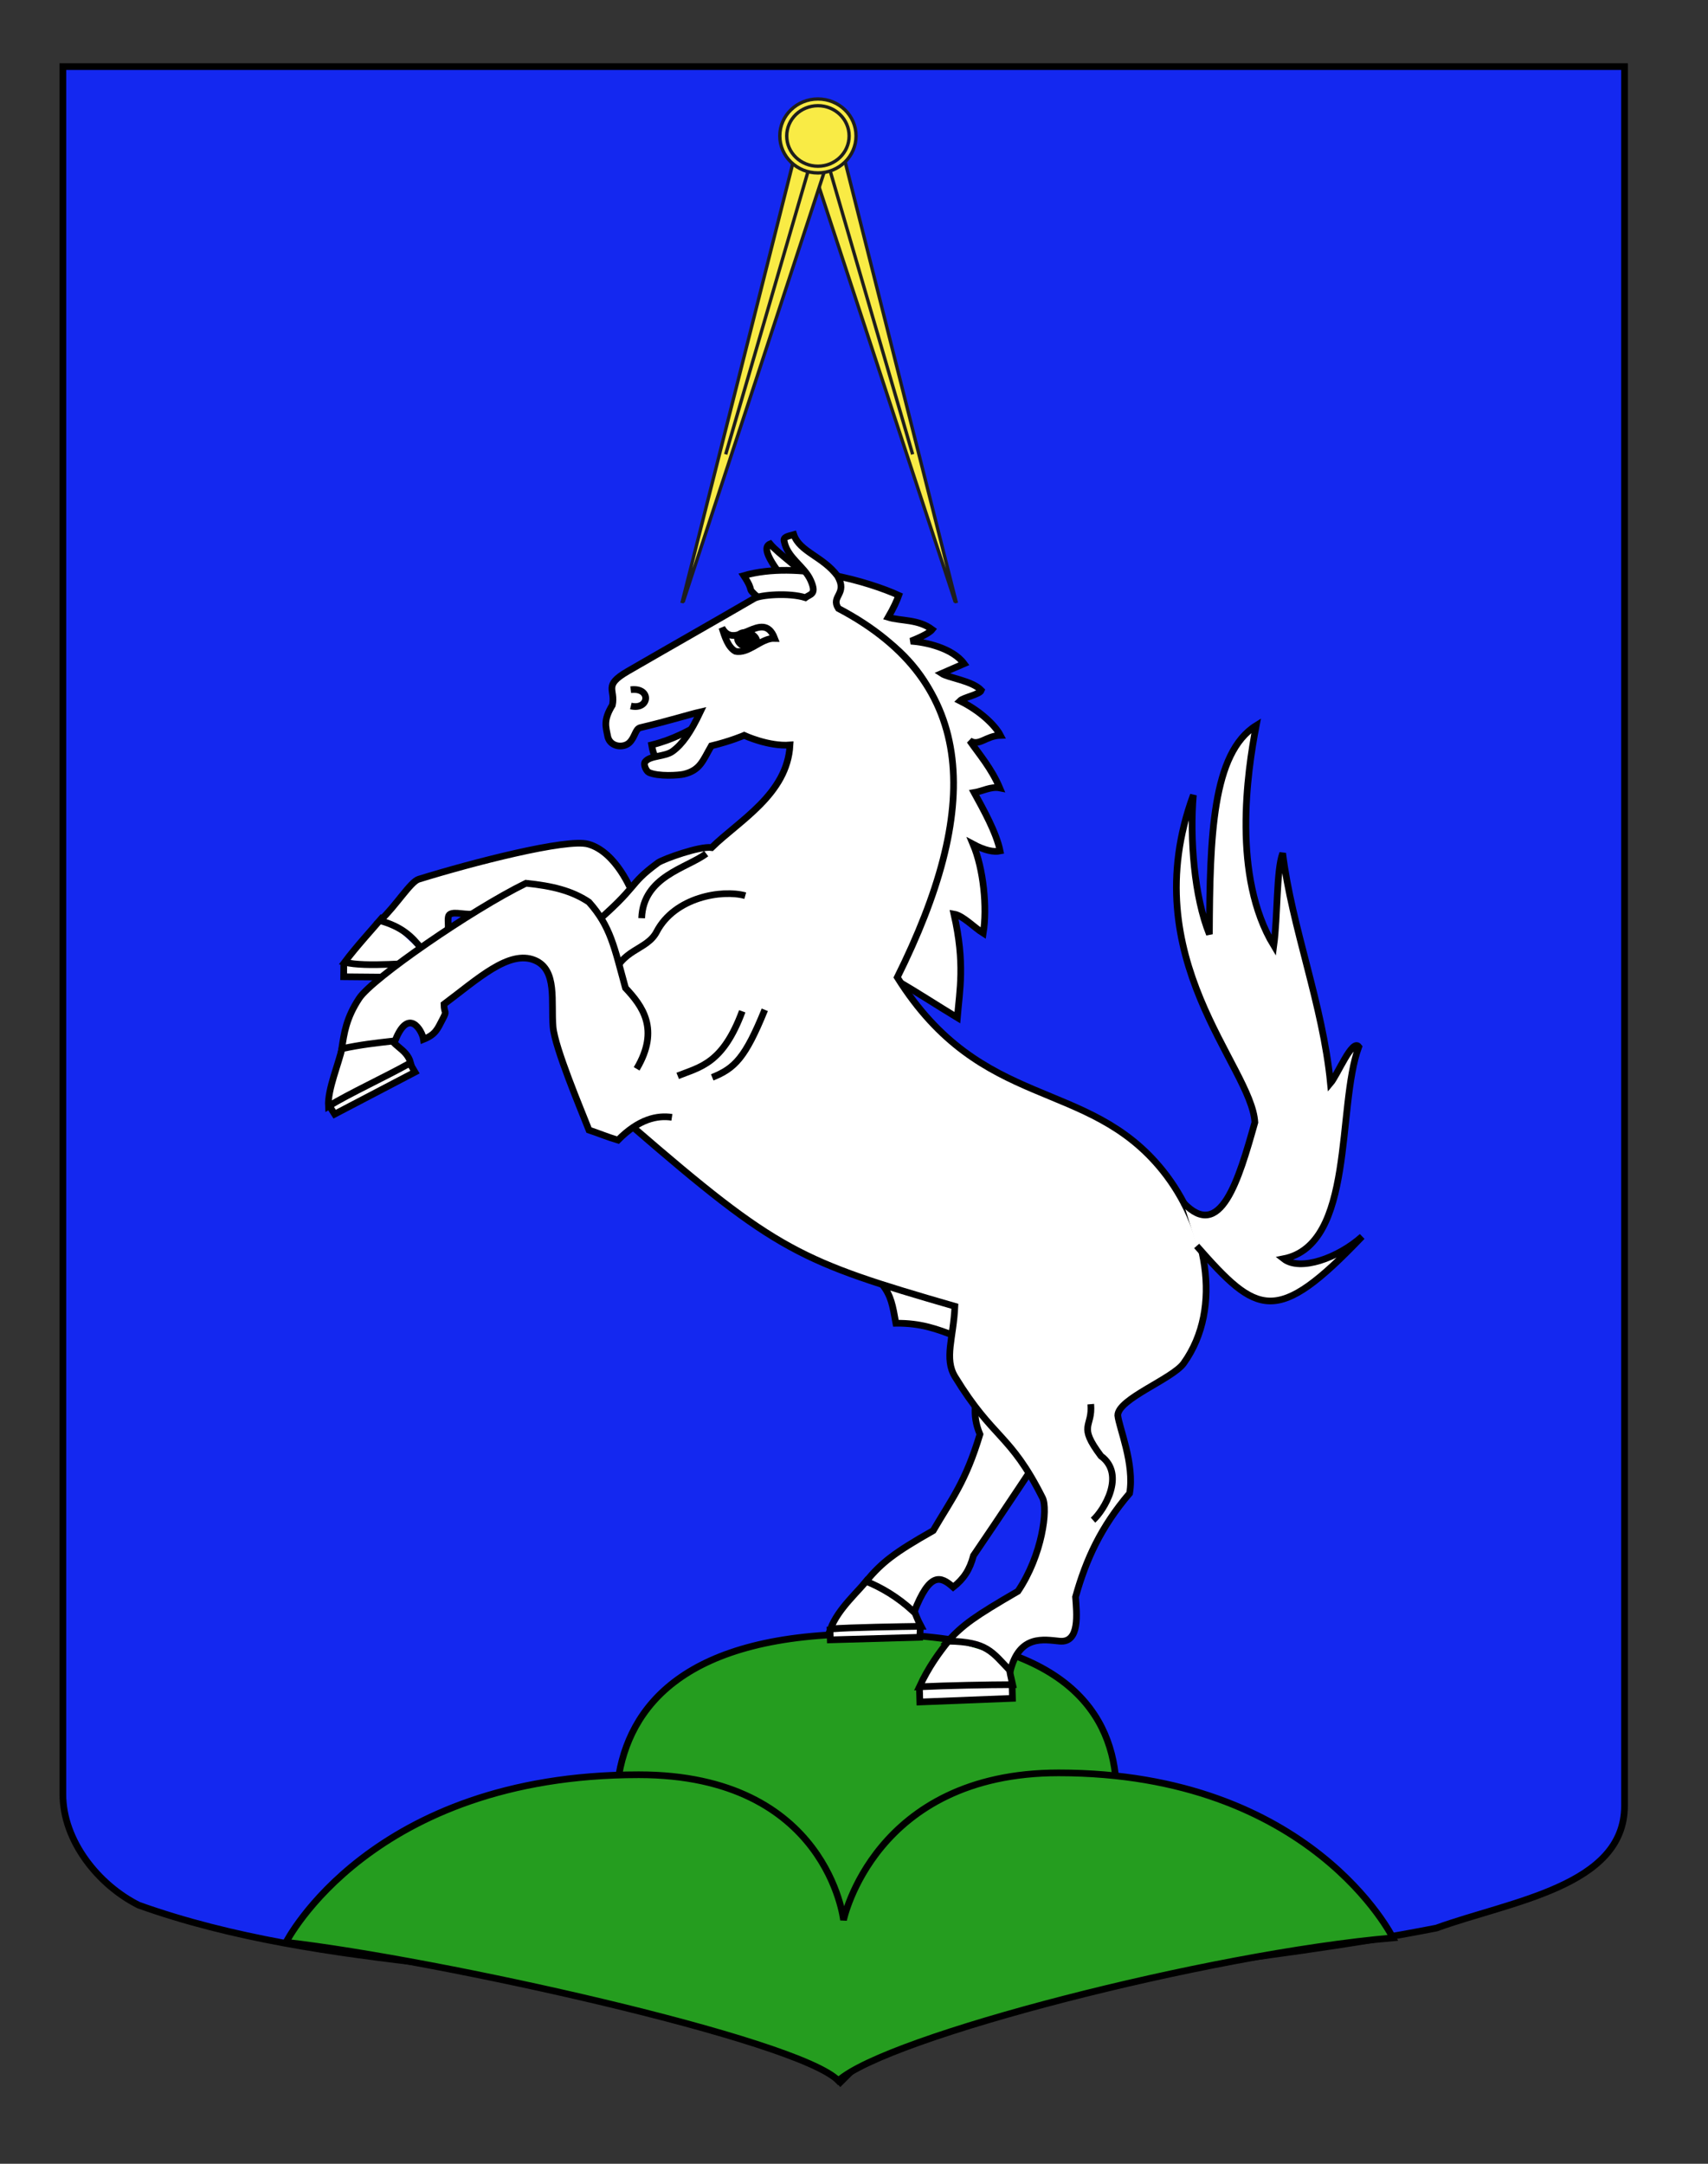 <?xml version="1.0" encoding="utf-8"?>
<!-- Generator: Adobe Illustrator 15.1.0, SVG Export Plug-In . SVG Version: 6.00 Build 0)  -->
<!DOCTYPE svg PUBLIC "-//W3C//DTD SVG 1.1//EN" "http://www.w3.org/Graphics/SVG/1.1/DTD/svg11.dtd">
<svg version="1.1" id="Layer_1" xmlns="http://www.w3.org/2000/svg" xmlns:xlink="http://www.w3.org/1999/xlink" x="0px" y="0px"
	 width="255.118px" height="323.148px" viewBox="0 0 255.118 323.148" enable-background="new 0 0 255.118 323.148"
	 xml:space="preserve">
<rect x="0" y="0" width="255.118" height="323.148" fill="#333333" stroke="none"/>
<path fill="#1428F0" stroke="#000000" d="M9.392,9.949c78,0,155.256,0,233.256,0c0,135.583,0,149.083,0,259.75
	c0,12.041-17.099,14.25-28.099,18.25c-27.824,5.459-51,6-76,13c-5,2-9.002,6-13.003,10c-4-5-9-9-15-11
	c-30-7-61.823-5.418-89.823-15.418c-6-3-11.332-9.582-11.332-16.582C9.392,244.408,9.392,146.324,9.392,9.949z"/>
<g id="Mont">
	<path fill="#259D1F" stroke="#000000" d="M161.183,288.063H96.03c0,0-21.104-44.296,33.498-44.038
		C186.424,244.023,161.183,288.063,161.183,288.063z"/>
	<path fill="#259D1F" stroke="#000000" d="M125.226,310.744c-6-6.176-60.002-18.097-82.502-20.67c0,0,12.648-25.025,52.687-25.025
		c28.188,0,30.583,21.708,30.583,21.708s4.576-21.988,32.122-21.988c37.799,0,49.941,24.641,49.941,24.641
		C180.458,291.807,132.422,304.222,125.226,310.744z"/>
</g>
<g id="Cheval_cabre">
	<g id="Sabot_AD">
		<path id="path5123" fill="#FFFFFF" stroke="#000000" d="M51.354,143.866l-0.022,2.008l12.671,0.112l-0.183-2.015"/>
		<path id="path5121" fill="#FFFFFF" stroke="#000000" d="M57.246,136.854c-1.443,1.713-4.058,4.549-5.773,6.854
			c3.23,0.8,9.924,0.03,13.231,0.039"/>
	</g>
	<g id="Sabot_PD" transform="translate(-121.344,-150.009)">
		<path id="path5139" fill="#FFFFFF" stroke="#000000" d="M245.304,392.943l0.057,1.97l13.368-0.385l0.104-1.785"/>
		<path id="path5137" fill="#FFFFFF" stroke="#000000" d="M251.043,385.763c-1.412,1.88-4.527,4.473-5.652,7.518
			c3.023-0.231,10.639-0.351,13.523-0.39c-0.596-1.112-0.815-1.854-1.087-2.473"/>
	</g>
	<path id="Dents" fill="#FFFFFF" stroke="#000000" d="M104.478,108.253c-1.765,0.914-3.859,2.183-7.145,2.998
		c0.28,1.702,0.634,1.864,1.137,2.586"/>
	<path id="Sexe" fill="#FFFFFF" stroke="#000000" d="M131.829,191.895c1.277,1.661,1.495,3.011,1.987,5.726
		c3.765-0.044,6.195,0.892,8.78,1.883c0.17-2.128,0.757-4.772,0.757-4.772L131.829,191.895z"/>
	<path id="Oreille_droite" fill="#FFFFFF" stroke="#000000" d="M121.159,86.954c-1.388-1.934-4.886-4.217-6.127-5.724
		c-0.581,0.244-1.352,1.038,2.165,5.361"/>
	<path id="Anterieur_droit" fill="#FFFFFF" stroke="#000000" d="M94.401,133.227c0,0-2.314-5.999-6.55-7.164
		c-3.205-0.881-17.343,2.776-25.313,5.245c-1.225,0.379-3.352,3.913-5.761,6.185c3.165,0.913,4.648,2.225,6.267,4.302
		c2.362-1.598,2.629-2.032,3.847-2.811c0.198-0.904-0.206-2.122,0.315-2.441c0.763-0.465,2.393,0.217,3.973-0.11
		c4.255-0.876,10.766-3.473,13.24-2.312c2.7,1.267,2.477,6.33,3.313,10.255"/>
	<path id="Posterieur_droit" fill="#FFFFFF" stroke="#000000" d="M142.799,197.485c6.855,8.442,0.923,10.423,3.57,16.727
		c-2.165,7.161-4.164,9.552-6.983,14.38c-5.831,3.302-7.661,4.754-10.016,7.562c2.278,0.952,4.629,2.271,7.161,4.604
		c2.37-6.076,3.981-5.368,5.845-3.722c1.57-1.232,2.474-2.597,3.026-4.709c3.788-5.533,11.002-16.431,11.002-16.431"/>
	<path id="Criniere" fill="#FFFFFF" stroke="#000000" d="M133.693,146.332c20.399-42.223-0.801-55.785-20.453-57.097
		c-1.941-1.716-0.371-0.571-2.146-3.271c8.062-2.314,18.906,1.002,23.154,2.95c-0.264,0.761-0.802,1.938-1.581,3.276
		c1.9,0.582,4.473,0.254,6.57,1.825c-0.473,0.603-2.145,1.326-3.189,1.74c2.168,0.143,6.217,1.007,7.954,3.362
		c-0.784,0.335-2.859,1.233-3.362,1.458c1.026,0.679,4.539,1.065,5.941,2.522c-0.225,0.616-2.69,1.065-3.195,1.57
		c3.812,1.907,5.629,4.318,6.054,5.157c-2.186,0.057-3.19,1.693-4.596,0.792c1.415,2.028,3.251,4.142,4.484,7.057
		c-1.282-0.255-2.635,0.505-3.819,0.694c1.393,2.544,3.314,5.977,3.875,8.725c-0.942,0.203-2.318-0.089-4.037-1.009
		c1.561,3.702,2.132,9.475,1.515,13.287c-1.346-0.841-3.027-2.635-4.373-2.859c1.683,7.4,0.842,11.38,0.506,15.473
		c-3.236-1.964-5.896-3.716-9.163-5.621"/>
	<g id="Sabot_AG">
		<path id="path5131" fill="#FFFFFF" stroke="#000000" d="M49.039,164.925l0.946,1.469l11.998-6.28l-1.128-1.924"/>
		<path id="path5129" fill="#FFFFFF" stroke="#000000" d="M51.118,156.416c-0.449,2.245-2.218,6.329-2.063,8.805
			c3.178-1.94,8.594-4.426,12.273-6.501c-0.571-2.228-3.188-2.618-2.988-4.268"/>
	</g>
	<g id="Sabot_PG">
		<path id="path5147" fill="#FFFFFF" stroke="#000000" d="M137.329,251.837l0.066,2.348l13.832-0.545l-0.061-2.129"/>
		<path id="path5145" fill="#FFFFFF" stroke="#000000" d="M141.747,244.984c-1.416,1.742-3.074,4.001-4.416,6.933
			c4.198-0.198,10.2-0.312,13.916-0.323c-0.579-2.467-0.557-3.034-0.742-4.046"/>
	</g>
	<path id="Corps" fill="#FFFFFF" stroke="#000000" d="M134.025,145.962c12.37-24.914,12.4-43.933-8.8-55.093
		c-1.202-1.861,1.447-2.109-0.118-4.832c-2.166-2.932-5.669-3.606-6.542-6.199c-1.005,0.273-1.596,0.382-1.437,1
		c0.501,2.535,3.021,3.7,3.969,5.859c0.929,2.112-0.043,1.99-0.8,2.558c-2.483-0.778-6.727-0.41-7.629,0.116
		c-6.204,3.609-13.162,7.55-18.897,10.876c-3.739,2.167-1.806,2.677-2.302,5.059c-1.382,2.26-0.99,3.199-0.666,4.811
		c0.44,1.464,2.322,1.618,3.185,0.817c0.866-0.805,0.898-2.083,1.65-2.261c4.214-0.99,7.301-1.973,8.963-2.349
		c-1.457,3.069-2.663,4.793-4.116,5.865c-1.164,0.859-3.384,0.625-4.112,1.571c-0.329,0.428,0.171,1.426,0.547,1.601
		c1.386,0.64,4.464,0.438,5.209,0.26c2.465-0.588,2.836-2.009,4.119-4.23c2.857-0.682,4.903-1.567,4.903-1.567
		s3.649,1.695,6.848,1.439c-0.385,7.346-7.617,11.313-11.701,15.318c-1.766-0.245-7.106,1.673-7.989,2.251
		c-4.725,3.458-2.557,3.245-10.293,9.792c-1.255,1.532-0.196,18.017,6.432,29.616c21.643,18.708,25.056,20.163,48.179,26.85
		c-0.198,4.699-1.643,7.798,0.025,10.526c5.762,9.426,8.196,8.4,13.064,18.076c0.836,1.655-0.032,8.557-3.669,13.953
		c-6.568,3.812-8.122,4.954-10.466,7.45c5.877,0.105,6.541,1.563,9.325,4.451c1.357-5.473,5.025-4.664,7.373-4.444
		c3.06,0.287,2.544-4.187,2.372-6.609c1.57-5.606,3.787-10.453,8.074-15.474c0.76-4.399-1.566-9.764-1.764-11.631
		c0-2.468,8.162-5.441,9.843-7.789c6.002-8.382,3.323-20.72-3.118-28.752C162.446,160.828,146.649,166.106,134.025,145.962z"/>
	<path id="Naseau" fill="#FFFFFF" stroke="#000000" d="M94.209,103.006c3.14-0.397,2.81,3.089,0.016,2.432"/>
	<g id="Oeil" transform="translate(-121.344,-150.009)">
		<g id="g6155" transform="translate(2,2)">
			<path id="path6227" fill="#FFFFFF" stroke="#000000" d="M227.175,241.747c1.953,3.707,6.127-3.012,7.876,1.599
				c-2.012-0.076-3.868,2.363-5.861,1.932C228.102,244.697,227.585,243.061,227.175,241.747z"/>
			<path id="path4120" stroke="#000000" d="M232.344,244.061c-0.188,0.546-0.968,0.773-1.742,0.508
				c-0.776-0.266-1.254-0.923-1.073-1.474c0.181-0.549,0.954-0.783,1.731-0.523s1.265,0.915,1.092,1.466l-1.412-0.466
				L232.344,244.061z"/>
		</g>
	</g>
	<path id="path5157" fill="#FFFFFF" stroke="#000000" d="M162.925,209.707c0.301,3.55-2.019,3.027,1.515,7.736
		c3.771,2.76,0.436,8.146-1.178,9.587"/>
	<path fill="none" stroke="#000000" d="M91.359,146.323c1.346-4.709,5.221-4.29,6.727-7.176c2.692-5.158,9.751-6.348,13.231-5.381"
		/>
	<path fill="none" stroke="#000000" d="M95.844,137.128c0.225-6.279,6.764-7.462,9.643-9.643"/>
	<path fill="none" stroke="#000000" d="M101.227,160.675c3.364-1.345,6.728-1.793,9.643-9.643"/>
	<path fill="none" stroke="#000000" d="M106.384,160.9c3.364-1.346,4.934-2.916,7.849-10.092"/>
	<path id="Anterieur_gauche" fill="#FFFFFF" stroke="#000000" d="M95.094,159.627c3.525-5.935,0.799-9.446-1.669-12.077
		c-1.686-6.139-2.219-9.196-5.466-12.832c-2.563-1.707-5.476-2.408-9.395-2.81c-8.15,3.99-22.933,14.208-24.899,17.17
		c-1.959,2.95-2.271,5.243-2.62,7.546c2.922-0.621,4.912-0.833,7.962-1.182c2-5.111,4.053-1.524,4.247-0.217
		c1.803-0.727,2.073-1.507,2.832-2.963c0.76-1.455,0.254-0.729,0.231-2.286c5.022-3.752,9.706-8.157,13.553-6.568
		c3.426,1.416,2.414,6.226,2.738,9.97c0.271,3.105,4.155,12.303,5.367,15.393c1.466,0.482,2.69,1.017,4.326,1.502
		c3.129-3.17,5.89-3.736,8.058-3.406"/>
	<path id="Queue" fill="#FFFFFF" stroke="#000000" d="M178.744,186.075c9.077,10.323,11.859,12.065,24.707-1.403
		c-3.578,3.21-9.271,5.252-11.728,3.322c10.714-2.123,7.916-22.655,11.233-31.663c-0.966-1.27-3.187,4.22-4.23,5.446
		c-1.151-11.785-5.75-23.173-7.136-34.346c-0.967,2.595-0.729,9.407-1.329,13.792c-6.248-10.326-3.983-25.845-2.624-32.87
		c-6.584,4.101-6.916,16.606-6.995,31.171c-2.271-5.609-2.943-14.285-2.394-20.79c-8.966,24.42,8.694,40.449,9.188,48.89
		c-2.429,8.63-5.133,17.844-10.673,11.997"/>
</g>
<g>
	<g>
		<polyline fill="#F9EB45" stroke="#1E1E1C" stroke-width="0.5" stroke-miterlimit="10" points="142.69,89.946 120.071,21.01 
			125.123,19.754 142.859,90.071 		"/>
		
			<line fill="none" stroke="#1E1E1C" stroke-width="0.5" stroke-miterlimit="10" x1="122.466" y1="20.252" x2="136.319" y2="67.853"/>
	</g>
	<g>
		<polyline fill="#F9EB45" stroke="#1E1E1C" stroke-width="0.5" stroke-miterlimit="10" points="102.025,89.946 124.643,21.01 
			119.591,19.754 101.857,90.071 		"/>
		
			<line fill="none" stroke="#1E1E1C" stroke-width="0.5" stroke-miterlimit="10" x1="122.248" y1="20.252" x2="108.397" y2="67.853"/>
	</g>
	<g>
		
			<ellipse fill="#F9EB45" stroke="#1E1E1C" stroke-width="0.5" stroke-miterlimit="10" cx="122.171" cy="20.304" rx="5.694" ry="5.522"/>
		
			<ellipse fill="#F9EB45" stroke="#1E1E1C" stroke-width="0.5" stroke-miterlimit="10" cx="122.171" cy="20.304" rx="4.66" ry="4.518"/>
	</g>
</g>
</svg>
